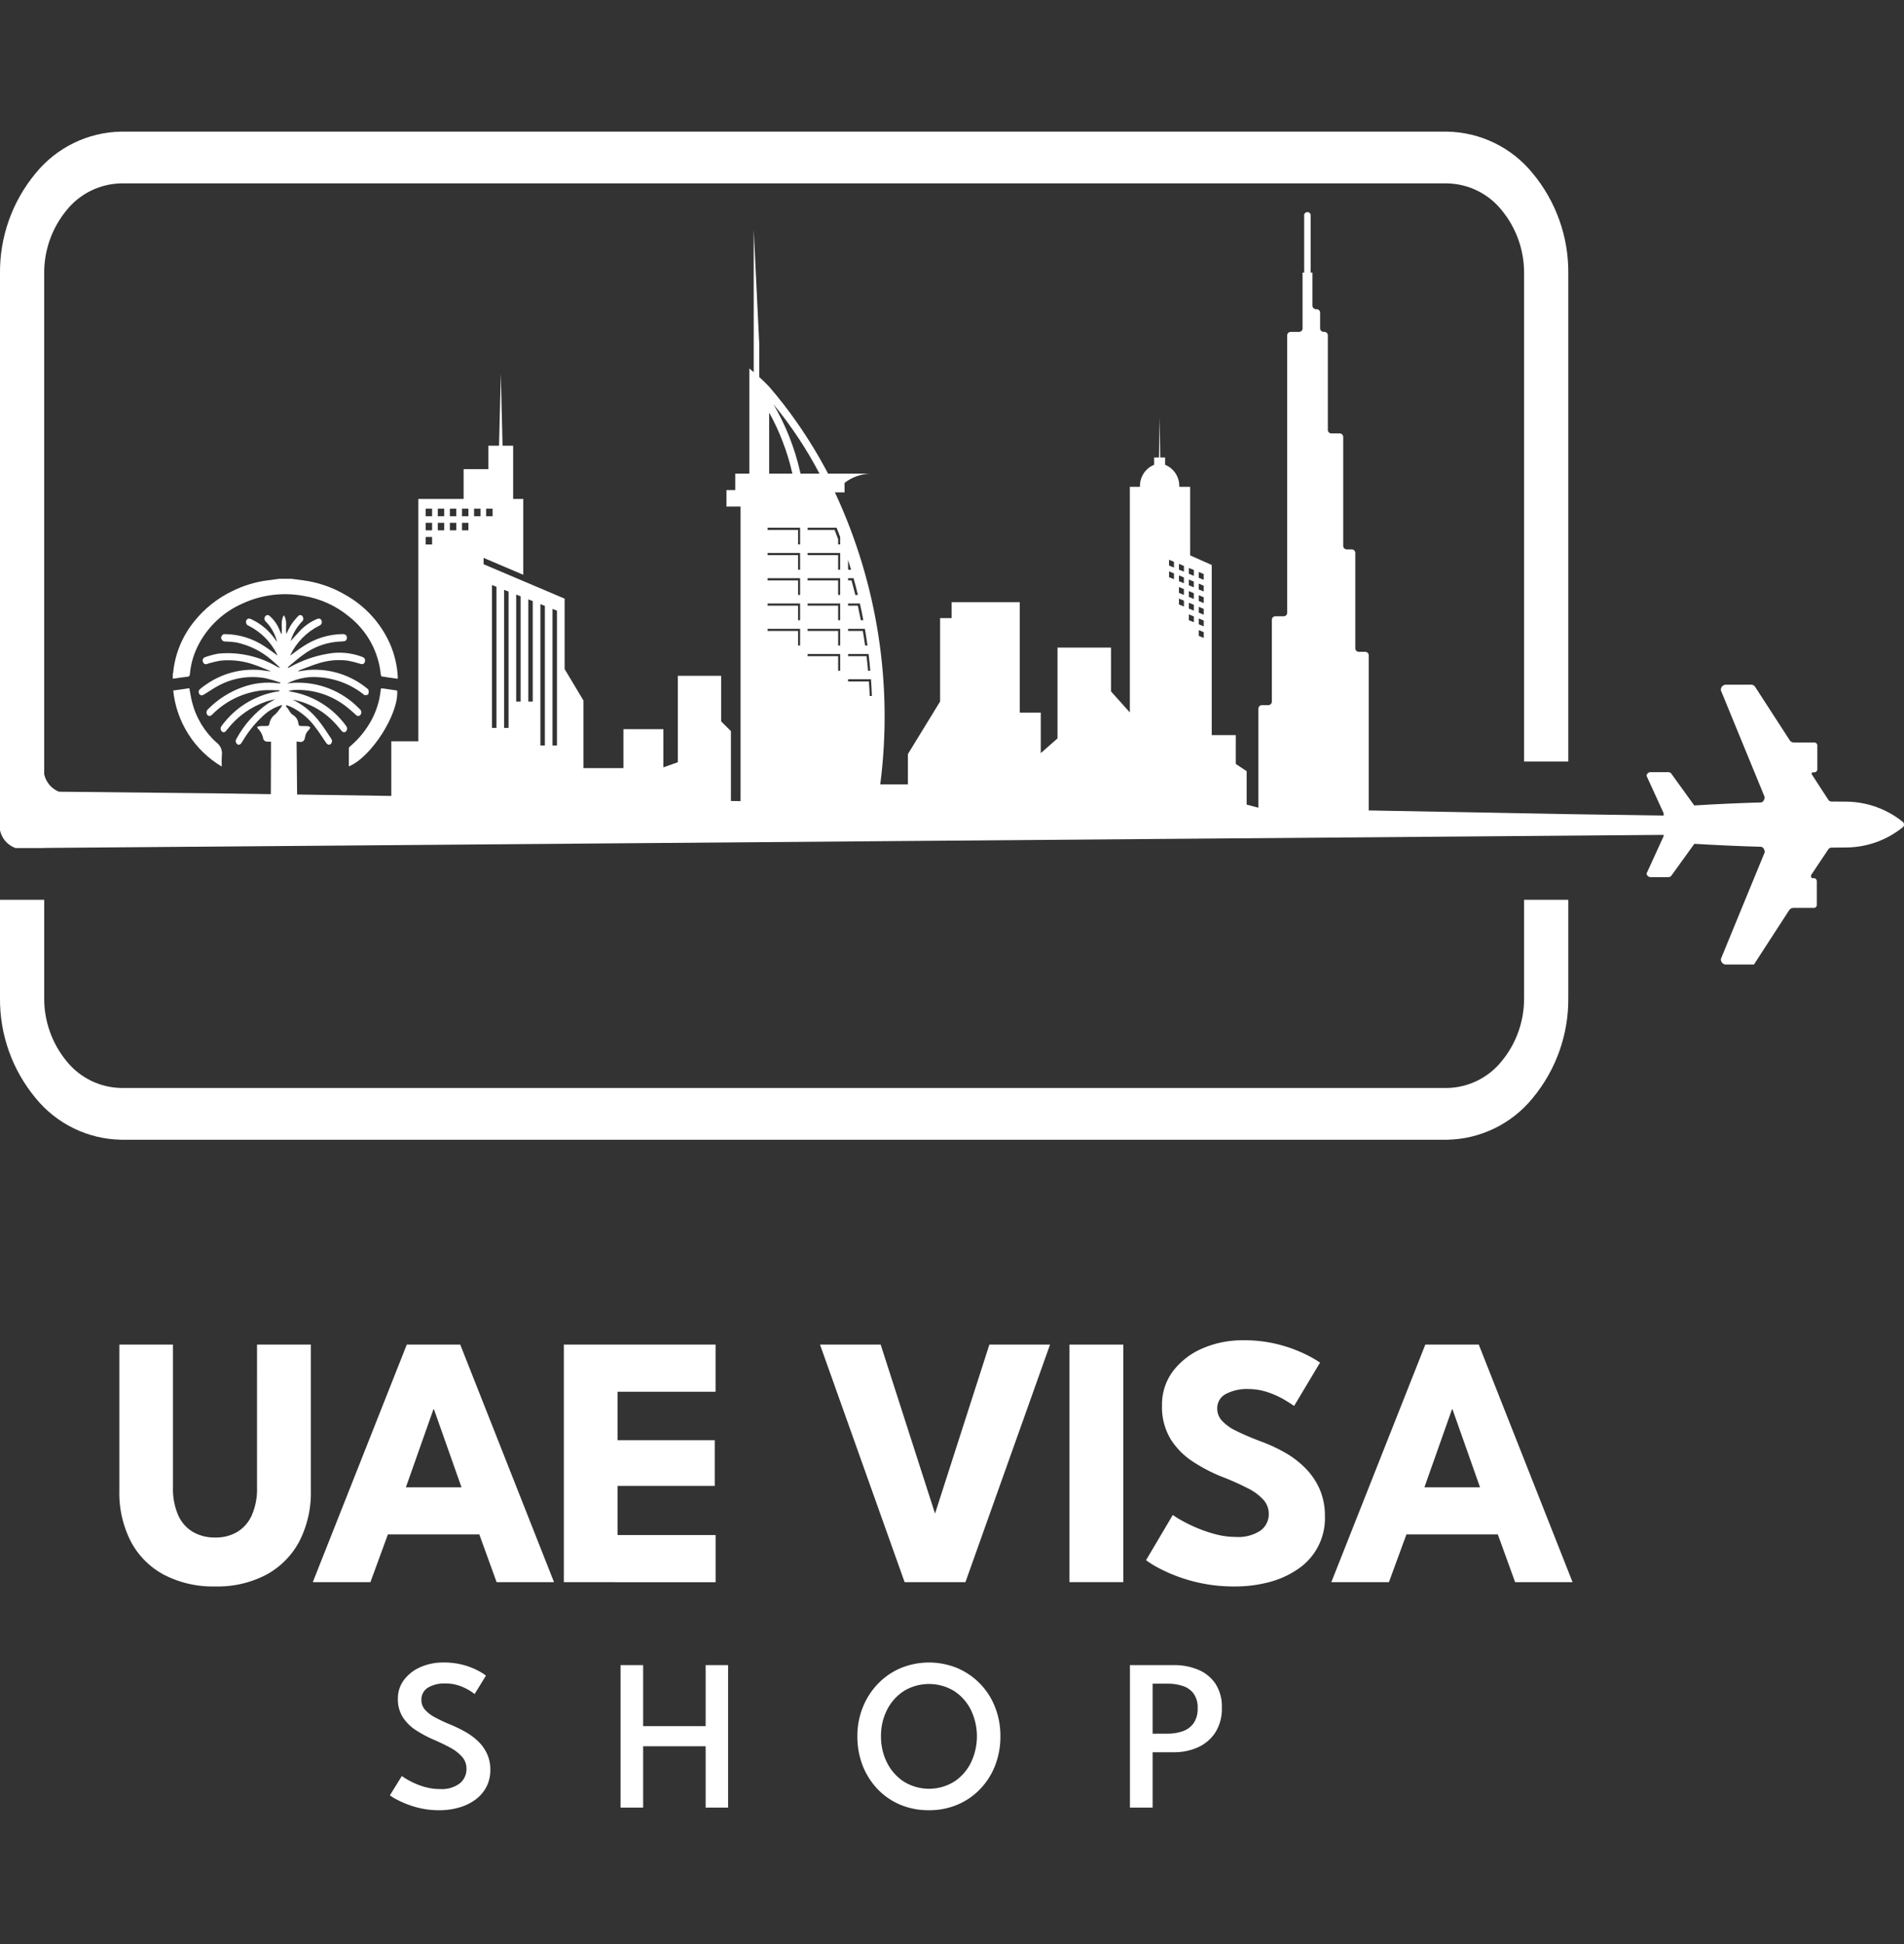 <svg xmlns="http://www.w3.org/2000/svg" xmlns:xlink="http://www.w3.org/1999/xlink" width="188" height="192" viewBox="0 0 188 192">
  <rect x="0" y="0" width="188" height="192" fill="#333333" stroke="none"/>
  <defs>
    <clipPath id="clip-path">
      <rect id="Rectangle_9475" data-name="Rectangle 9475" width="188" height="165.773" fill="#fff"/>
    </clipPath>
    <clipPath id="clip-path-2">
      <path id="Path_11419" data-name="Path 11419" d="M83.739,54.081H86c.037.553.069,1.1.089,1.654h-.213c-.016-.479-.047-.959-.079-1.438h-2.06Zm-3.994-2.493h3.214V53.24h-.2V51.8H79.744Zm3.994,0h2.024q.1.826.169,1.652h-.221q-.064-.719-.15-1.436h-1.82Zm34.629-1.79v-.571l.488.2V50Zm-42.579-.7H79v1.65h-.2V49.309H75.788Zm3.956,0h3.214v1.65h-.2V49.309H79.744Zm3.994,0h1.656c.1.551.179,1.1.26,1.65h-.236q-.1-.716-.226-1.436H83.739Zm34.629-.441v-.577l.488.2v.573Zm-.979-.408v-.571l.492.2v.573ZM54.553,47.135l.443.171V60.619h-.443Zm63.815.368v-.573l.488.205v.573ZM53.358,56.29V46.661l.443.175V60.619h-.443ZM75.788,46.6H79v1.652h-.2V46.816H75.788Zm3.956,0h3.214v1.652h-.2V46.816H79.744Zm3.994,0h1.168q.183.826.337,1.652H85q-.14-.719-.3-1.436h-.965Zm33.65.5v-.573l.492.2v.579Zm-65.225-.908.441.169V56.29h-.441Zm64.248.5v-.573l.49.2V46.9Zm1.957-.337v-.571l.488.2v.573Zm-67.4-.638.439.177V56.29h-.439Zm66.418.232v-.573l.492.205v.573Zm-67.613-.7.441.171V58.884h-.441Zm66.635.3v-.573l.49.2v.579Zm-67.83-.772.441.175V58.884h-.441Zm69.787.435V44.64l.488.2v.577Zm-.979-.408v-.571l.492.2v.571Zm-41.6-.7H79v1.65h-.2V44.321H75.788Zm3.956,0h3.214v1.65h-.2V44.321H79.744Zm3.994,0h.542c.154.545.3,1.1.429,1.65h-.256c-.116-.477-.24-.957-.376-1.436h-.339Zm32.673.291v-.573l.49.205V44.6Zm1.957-.335V43.49l.488.2v.573ZM115.43,44v-.573l.488.2V44.2Zm1.959-.335v-.573l.492.2v.577Zm-.977-.408v-.571l.49.2v.571Zm-32.673-.093v-.863c.106.319.2.642.3.969h-.268Zm31.691-.313v-.573l.488.205v.571ZM75.788,41.612H79v1.652h-.2V41.826H75.788Zm3.956,0h3.214v1.652h-.2V41.826H79.744ZM42.031,40.032h.634v.742h-.634Zm33.758-.914H79v1.652h-.2V39.333H75.788Zm3.956,0h2.863c.122.3.24.612.351.914v.738h-.2v-.522c-.114-.3-.23-.612-.351-.914H79.744Zm-37.713-.484h.634v.742h-.634Zm1.195,0h.634v.742h-.634Zm1.195,0h.634v.742H44.42Zm1.195,0h.634v.742h-.634ZM42.031,37.24h.634v.74h-.634Zm1.195,0h.634v.74h-.634Zm1.195,0h.634v.74H44.42Zm1.195,0h.634v.74h-.634Zm1.193,0h.634v.74h-.634Zm1.195,0h.634v.74H48Zm27.943-9.492a21.619,21.619,0,0,1,1.343,2.891,21.851,21.851,0,0,1,.947,3.133h-2.29ZM79,33.585a23.392,23.392,0,0,0-2.627-6.656,39.817,39.817,0,0,1,4.541,6.843H79.047ZM11.969,0A11.126,11.126,0,0,0,3.515,4.116,15.242,15.242,0,0,0,0,14.015V69a2.393,2.393,0,0,0,1.53,1.753H4.364v-.012l7.706-.063,138.415-1.115,5.029-.041,11.542-.093V67.584l-12.2-.181-19.732-.366c0-.026.024-.043.024-.073V51.749a.349.349,0,0,0-.319-.376h-.687a.352.352,0,0,1-.321-.376V41.633a.35.35,0,0,0-.321-.376h-.551a.35.35,0,0,1-.321-.376V30.18a.352.352,0,0,0-.321-.376h-.876a.35.35,0,0,1-.321-.376V20.147a.351.351,0,0,0-.319-.376h-.126a.349.349,0,0,1-.319-.376V17.908a.35.35,0,0,0-.321-.374h-.114a.352.352,0,0,1-.321-.376V13.92h-.177v-5.6a.324.324,0,1,0-.64,0v5.6h-.158V19.4a.351.351,0,0,1-.321.376h-.878a.349.349,0,0,0-.319.376V47.486a.352.352,0,0,1-.321.376H125.9a.35.35,0,0,0-.319.376v8.027a.352.352,0,0,1-.323.374h-.683a.352.352,0,0,0-.321.378v9.754l-1.16-.307V63.157l-1.075-.713V59.6h-2.373V42.795l-2.133-.947V35.076H116.44a2.254,2.254,0,0,0-1.4-2.176v-.719h-.479l-.061-3.97-.061,3.97h-.479V32.9a2.256,2.256,0,0,0-1.4,2.176h-1V57.358L109.7,55.282V50.954h-5.281v8.97l-1.654,1.453v-4h-2.074V46.466H93.962v1.577H92.825V56.28l-3.18,5.191v2.995H86.916a52.357,52.357,0,0,0-4.478-28.843h.953v-.937a4.434,4.434,0,0,1,2.548-.914H81.762a47.2,47.2,0,0,0-3.068-5.043,43.547,43.547,0,0,0-2.749-3.541c-.3-.323-.63-.644-.979-.957V20.939L74.421,9.7V23.751c-.14-.122-.286-.242-.433-.358V33.772H72.6V35.4h-.87v1.629h1.392V66.117l-.951-.012V59.2l-.967-.959v-4.5H66.926v8.539l-1.424.5V59.01H61.558v3.848H57.612V56.186l-1.861-3.111V46.121l-8-3.4v-.626l3.917,1.668V36.277h-1V31.015H49.621l-.171-7.093-.175,7.093H48.224v2.316H45.777v2.946h-4.47V60.211H38.636v5.394l-9.3-.14c0-.018,0-.041,0-.061-.012-1.636-.033-3.269-.049-4.9,0-.087,0-.177,0-.28.106.018.185.037.264.043.335.033.5-.075.561-.435a1.211,1.211,0,0,1,.408-.774c.059-.045.081-.148.122-.226-.073-.039-.146-.11-.221-.114-.238-.018-.477-.014-.717-.016-.128,0-.215-.049-.238-.223a1.122,1.122,0,0,0-.538-.872c-.325-.177-.394-.6-.666-.8-.018-.016,0-.091,0-.173.167.063.327.11.477.177a6.459,6.459,0,0,1,2.406,2.026c.372.473.695,1,1.038,1.5.156.228.358.278.5.112a.409.409,0,0,0,0-.528c-.354-.524-.689-1.067-1.073-1.558a7.4,7.4,0,0,0-2.432-2.125c-.049-.022-.1-.045-.142-.069s-.089-.049-.132-.073a7.573,7.573,0,0,1,4.133,2.282c.24.244.451.524.679.784.161.185.325.2.457.057a.4.4,0,0,0,0-.524c-.043-.067-.091-.13-.14-.193a8.5,8.5,0,0,0-4.817-3.1c-.242-.053-.49-.1-.733-.144a1.309,1.309,0,0,1,.378-.1c.043-.006.085-.012.128-.014a7.773,7.773,0,0,1,5.331,1.741c.289.226.557.484.835.725a.272.272,0,0,0,.431-.012.39.39,0,0,0-.02-.52,1.251,1.251,0,0,0-.114-.118,8.4,8.4,0,0,0-6.459-2.53c-.2.012-.4.041-.638.065a5.97,5.97,0,0,1,2.188-.62,7.981,7.981,0,0,1,5.346,1.692c.051.037.106.1.152.091.112-.012.268-.018.321-.1a.646.646,0,0,0,.022-.41c-.016-.079-.114-.144-.187-.2a8.155,8.155,0,0,0-5.711-1.786c-.36.03-.713.1-1.071.148a.656.656,0,0,1,.221-.146c.583-.215,1.164-.455,1.755-.636a6.654,6.654,0,0,1,2.985-.278,12.427,12.427,0,0,1,1.245.317.3.3,0,0,0,.412-.234.359.359,0,0,0-.228-.445c-.041-.018-.083-.03-.122-.047a6.306,6.306,0,0,0-3.259-.289,11.717,11.717,0,0,0-3.763,1.31c-.065.037-.134.067-.2.1-.014-.024-.026-.051-.039-.075.479-.392.941-.811,1.438-1.166a6.621,6.621,0,0,1,3.824-1.371,1.739,1.739,0,0,0,.323-.03.3.3,0,0,0,.242-.335.312.312,0,0,0-.238-.341.839.839,0,0,0-.213-.024,7.184,7.184,0,0,0-3.87,1.219c-.433.276-.843.6-1.262.9a.136.136,0,0,1,0-.041,6.332,6.332,0,0,1,2.84-2.9.382.382,0,0,0,.248-.5c-.073-.2-.238-.256-.461-.163a4.891,4.891,0,0,0-1.636,1.124c-.333.345-.65.713-.967,1.059a4.777,4.777,0,0,1,1.075-1.879.4.4,0,0,0,.128-.538.269.269,0,0,0-.455-.053,6.437,6.437,0,0,0-.707.876,8.908,8.908,0,0,0-.461.89c-.1-.62.14-1.284-.24-1.855-.37.583-.122,1.256-.234,1.9-.075-.169-.126-.3-.189-.423a3.6,3.6,0,0,0-.977-1.4.284.284,0,0,0-.459.059.4.4,0,0,0,.112.528A4.343,4.343,0,0,1,27.358,50.4c-.049-.069-.1-.136-.148-.2a5.92,5.92,0,0,0-2.43-2.062c-.226-.1-.394-.041-.463.154a.382.382,0,0,0,.236.506,6.3,6.3,0,0,1,2.818,2.857.175.175,0,0,1,.012.071c-.427-.3-.837-.624-1.268-.9a7.136,7.136,0,0,0-3.85-1.2c-.085,0-.193-.012-.25.041a.526.526,0,0,0-.189.323.5.5,0,0,0,.2.317c.075.059.2.039.295.047a9.493,9.493,0,0,1,.994.087,7.788,7.788,0,0,1,3.5,1.737c.291.238.563.51.843.766a.666.666,0,0,1-.3-.1,9.59,9.59,0,0,0-5.8-1.294,8.634,8.634,0,0,0-1.325.356.342.342,0,0,0-.2.441c.067.2.2.286.38.234.063-.016.124-.049.187-.065a11.361,11.361,0,0,1,1.122-.264,7.586,7.586,0,0,1,3.592.473c.488.171.965.384,1.447.575-.362-.016-.709-.091-1.059-.128a8.066,8.066,0,0,0-5.344,1.424,4.957,4.957,0,0,0-.6.453.358.358,0,0,0,.075.616.484.484,0,0,0,.335-.093c.484-.286.945-.626,1.438-.876a7.089,7.089,0,0,1,4.641-.709,14.988,14.988,0,0,1,1.445.425l-.014.069a1.561,1.561,0,0,1-.2,0,7.383,7.383,0,0,0-3.491.37,9.037,9.037,0,0,0-3.442,2.184.419.419,0,0,0-.081.555c.116.163.3.161.479-.01a8.166,8.166,0,0,1,4.962-2.4c.557-.053,1.117-.008,1.678-.008,0,.035,0,.067,0,.1-.116.016-.234.026-.349.047a8.483,8.483,0,0,0-4.962,2.879,5.741,5.741,0,0,0-.4.506.386.386,0,0,0,.02.518c.148.144.293.11.427-.039.051-.059.1-.124.15-.183a8.232,8.232,0,0,1,3.8-2.71c.289-.1.585-.158.88-.236-.23.165-.471.278-.7.425a10.153,10.153,0,0,0-3.1,3.478.4.4,0,0,0,.051.52c.144.126.319.081.451-.118.081-.12.15-.248.23-.372A10.858,10.858,0,0,1,25.9,57.767a4.6,4.6,0,0,1,1.965-1.15c-.055.114-.079.183-.116.24-.057.085-.124.163-.187.24a2.986,2.986,0,0,1-.368.437,1.47,1.47,0,0,0-.6.949c-.022.161-.1.215-.221.215-.063,0-.124,0-.187,0-.154,0-.309,0-.465.006a2.511,2.511,0,0,0-.341.079.715.715,0,0,0,.073.156A1.9,1.9,0,0,1,26,59.992a.418.418,0,0,0,.268.238,1.953,1.953,0,0,0,.488.01c0,.327,0,.656,0,.983-.006,1.4-.014,2.8-.016,4.206l-5.25-.077.01-.051-.024.051L5.813,65.187a2.41,2.41,0,0,1-1.449-1.725V14.015A9.7,9.7,0,0,1,6.6,7.729a7.08,7.08,0,0,1,5.37-2.619H142.883a7.073,7.073,0,0,1,5.368,2.619,9.686,9.686,0,0,1,2.235,6.286V62.208h4.366V14.015a15.252,15.252,0,0,0-3.515-9.9A11.129,11.129,0,0,0,142.883,0Z" fill="#fff"/>
    </clipPath>
    <clipPath id="clip-path-3">
      <path id="Path_11420" data-name="Path 11420" d="M150.486,37.338v9.681a9.687,9.687,0,0,1-2.235,6.288,7.078,7.078,0,0,1-5.368,2.617H11.969A7.085,7.085,0,0,1,6.6,53.308a9.7,9.7,0,0,1-2.235-6.288V37.338H0v9.681a15.243,15.243,0,0,0,3.515,9.9,11.131,11.131,0,0,0,8.454,4.114H142.883a11.134,11.134,0,0,0,8.454-4.114,15.254,15.254,0,0,0,3.515-9.9V37.338Z" transform="translate(0 -37.338)" fill="#fff"/>
    </clipPath>
    <clipPath id="clip-path-4">
      <path id="Path_11421" data-name="Path 11421" d="M18.9,21.737c-.38.051-.758.1-1.136.15a11.078,11.078,0,0,0-3.484,1.059,10.781,10.781,0,0,0-3.769,3A9.468,9.468,0,0,0,8.435,31a.866.866,0,0,1-.039.142V31.6c.494-.065.987-.142,1.483-.2.15-.016.193-.083.207-.246a7.7,7.7,0,0,1,.926-3.052,8.927,8.927,0,0,1,4.214-3.9,10.022,10.022,0,0,1,6.085-.78,9.416,9.416,0,0,1,4.5,2.048,8.307,8.307,0,0,1,3.127,5.74c.006.061.055.161.093.167.518.085,1.04.156,1.581.232,0-.1,0-.165,0-.23a9.41,9.41,0,0,0-.788-3.267,10.322,10.322,0,0,0-4.358-4.775,11.088,11.088,0,0,0-4.254-1.459c-.366-.045-.731-.1-1.1-.144Z" transform="translate(-8.396 -21.737)" fill="#fff"/>
    </clipPath>
    <clipPath id="clip-path-5">
      <path id="Path_11422" data-name="Path 11422" d="M20.13,27.07a.381.381,0,0,0-.024.085A7.876,7.876,0,0,1,19,30.524a8.93,8.93,0,0,1-1.9,2.241c-.059.051-.142.132-.142.2-.012.6-.006,1.195-.006,1.8,2.223-.912,4.962-5.215,4.773-7.493-.459-.067-.924-.14-1.39-.207a.613.613,0,0,0-.063,0c-.045,0-.089,0-.142,0" transform="translate(-16.951 -27.066)" fill="#fff"/>
    </clipPath>
    <clipPath id="clip-path-6">
      <path id="Path_11423" data-name="Path 11423" d="M8.419,27.285A9.9,9.9,0,0,0,13.21,34.79a9.332,9.332,0,0,1,.01-1.1,1.341,1.341,0,0,0-.526-1.272,7.984,7.984,0,0,1-2.426-4.039c-.108-.427-.169-.868-.258-1.329-.52.075-1.046.152-1.591.23" transform="translate(-8.419 -27.055)" fill="#fff"/>
    </clipPath>
    <clipPath id="clip-path-7">
      <path id="Path_11424" data-name="Path 11424" d="M96.256,42.978h.234l.234,0-.234,0Zm2,0H98.1v0h-.022l.022,0h.161Zm-2.694,0,.388,0-.388,0m-3.759-4.48h.016l.041,0H91.9l.1,0-.1,0-.116,0h-.059l-.006,0h-.073l0,0h-.008l-.122,0H91.5l-.047,0h-.018l-.059,0h0l.008,0h.069l0,0h.053l.006,0h.116l.01,0H91.7l.022,0h.059Zm1.152-.028-.461.012.461-.012m3.765-.043c-.154,0-.311,0-.467,0,.156,0,.313,0,.467,0m-8.9-11.542a.512.512,0,0,0-.467.547l1.093,2.666,3.062,7.459.161.392a.4.4,0,0,1,0,.069.515.515,0,0,1-.309.494q-3.316.094-6.63.3l-2.255-3.125,0-.006a.358.358,0,0,0-.289-.156h-1.8a.4.4,0,0,0-.37.354l1.69,3.7v.719H80.394a.415.415,0,0,0,0,.821H81.71v.715l-1.69,3.7a.4.4,0,0,0,.37.356h1.8a.36.36,0,0,0,.289-.158l0,0L84.738,42.6q3.313.2,6.63.295a.516.516,0,0,1,.309.492c0,.026,0,.047,0,.071l.223-.549-.223.549-.161.392L88.45,51.308l-1.093,2.666a.513.513,0,0,0,.467.549h2.542l.006,0h.043l.006,0h.008l.006,0h.008l.006,0,.006,0,.008,0,.006,0,.006,0,.008,0,0,0,.008,0H90.5l.006,0,.006,0,.008,0,0,0,.008,0,.006,0,.006,0,.006,0,.006,0,0,0,.008,0,.006,0,0,0,.006,0,.008,0,0,0,.006,0,.006-.006,0,0,.006,0,.006,0,0,0,.006,0,.006-.006.006,0,0,0,.006-.006.006,0,0,0,0-.006.006-.006,0-.006,0,0,.006-.006,0-.006.006,0,.008-.012.012-.018.014-.018,2.668-4.118.772-1.191a.513.513,0,0,1,.388-.187h2.05a.292.292,0,0,0,.266-.309v-2.32a.29.29,0,0,0-.266-.309h-.224a.21.21,0,0,1-.075-.163V45.69L97.995,43.1a.4.4,0,0,1,.264-.124c.51,0,1.016-.006,1.524-.014a8.984,8.984,0,0,0,5.593-2.044.392.392,0,0,0,.063-.219.4.4,0,0,0-.063-.219,8.984,8.984,0,0,0-5.593-2.044c-.508-.006-1.014-.01-1.524-.012A.408.408,0,0,1,98,38.3l.079.122h0L97.3,37.23l-.983-1.52v0l-.116-.179.116.177V35.7a.207.207,0,0,1,.075-.163h.224a.292.292,0,0,0,.266-.309V32.906a.291.291,0,0,0-.266-.311h-2.05a.52.52,0,0,1-.388-.187L90.74,27.1a.45.45,0,0,0-.374-.217Z" transform="translate(-80.02 -26.88)" fill="#fff"/>
    </clipPath>
    <clipPath id="clip-uae-visa-logo">
      <rect width="188" height="192"/>
    </clipPath>
  </defs>
  <g id="uae-visa-logo" clip-path="url(#clip-uae-visa-logo)">
    <g id="Group_25116" data-name="Group 25116" transform="translate(0 13)">
      <g id="Group_25116-2" data-name="Group 25116" transform="translate(0 0)">
        <g id="Group_25115" data-name="Group 25115" clip-path="url(#clip-path)">
          <path id="Path_11409" data-name="Path 11409" d="M19.394,58.959H24.71V73.372a10.513,10.513,0,0,1-1.138,5.02,8,8,0,0,1-3.253,3.287,10.315,10.315,0,0,1-5.047,1.164,10.462,10.462,0,0,1-5.083-1.164,7.909,7.909,0,0,1-3.261-3.287A10.559,10.559,0,0,1,5.8,73.372V58.959h5.295V73.088a6.443,6.443,0,0,0,.508,2.7,3.617,3.617,0,0,0,1.447,1.662,4.265,4.265,0,0,0,2.223.561,4.137,4.137,0,0,0,2.186-.561,3.668,3.668,0,0,0,1.43-1.662,6.444,6.444,0,0,0,.506-2.7Z" transform="translate(5.984 60.831)" fill="#fff"/>
          <path id="Path_11410" data-name="Path 11410" d="M24.48,58.959h5.278l9.259,23.459H33.349l-1.707-4.71H22.613l-1.723,4.71H15.2Zm-.089,14.094h5.492l-2.718-7.7h-.055Z" transform="translate(15.686 60.831)" fill="#fff"/>
          <path id="Path_11411" data-name="Path 11411" d="M27.4,58.959h14.98v4.657H32.7V68.4h9.6v4.515H32.7v4.85h9.683v4.657H27.4Z" transform="translate(28.275 60.831)" fill="#fff"/>
          <path id="Path_11412" data-name="Path 11412" d="M54.211,82.418H48.205L39.851,58.959h5.99l5.368,16.689,5.366-16.689h5.99Z" transform="translate(41.116 60.831)" fill="#fff"/>
          <rect id="Rectangle_9474" data-name="Rectangle 9474" width="5.315" height="23.459" transform="translate(105.6 119.79)" fill="#fff"/>
          <path id="Path_11413" data-name="Path 11413" d="M65.219,58.749a13.57,13.57,0,0,1,3.82.482,13.95,13.95,0,0,1,2.629,1.012,10.046,10.046,0,0,1,1.211.711l-2.56,4.283q-.283-.213-.969-.622a8.561,8.561,0,0,0-1.615-.729,5.974,5.974,0,0,0-1.948-.321,4.407,4.407,0,0,0-2.213.49A1.576,1.576,0,0,0,62.73,65.5a1.756,1.756,0,0,0,.453,1.18,4.509,4.509,0,0,0,1.388,1c.62.313,1.412.654,2.371,1.022a16.33,16.33,0,0,1,2.471,1.136,9.22,9.22,0,0,1,2.034,1.556,6.86,6.86,0,0,1,1.4,2.07,6.567,6.567,0,0,1,.514,2.666,6.031,6.031,0,0,1-2.708,5.242,9.084,9.084,0,0,1-2.842,1.272,13.05,13.05,0,0,1-3.3.416A15.894,15.894,0,0,1,57.1,81.32a9.8,9.8,0,0,1-1.4-.853L58.341,76a9.182,9.182,0,0,0,.825.516,14.056,14.056,0,0,0,1.5.738,13.729,13.729,0,0,0,1.894.65,7.74,7.74,0,0,0,1.981.266A3.977,3.977,0,0,0,67,77.543a2,2,0,0,0,.817-1.66,2.054,2.054,0,0,0-.516-1.369,5.2,5.2,0,0,0-1.546-1.146,26.124,26.124,0,0,0-2.576-1.148,16.093,16.093,0,0,1-2.889-1.51,7.268,7.268,0,0,1-2.176-2.221,6.119,6.119,0,0,1-.837-3.306,5.471,5.471,0,0,1,1.111-3.421,7.2,7.2,0,0,1,2.934-2.231,9.8,9.8,0,0,1,3.9-.782" transform="translate(57.46 60.615)" fill="#fff"/>
          <path id="Path_11414" data-name="Path 11414" d="M73.98,58.959h5.279l9.259,23.459H82.847l-1.707-4.71H72.113l-1.725,4.71H64.7Zm-.089,14.094h5.492l-2.718-7.7h-.053Z" transform="translate(66.755 60.831)" fill="#fff"/>
          <path id="Path_11415" data-name="Path 11415" d="M24.2,74.411a7.342,7.342,0,0,1,2.15.282,7.133,7.133,0,0,1,1.445.6,5.221,5.221,0,0,1,.638.412l-1.119,1.823a4.741,4.741,0,0,0-.569-.39,5.267,5.267,0,0,0-1-.453,4.09,4.09,0,0,0-1.319-.2A3.1,3.1,0,0,0,22.7,76.9a1.371,1.371,0,0,0-.64,1.221,1.409,1.409,0,0,0,.341.937,3.394,3.394,0,0,0,.975.758,14.32,14.32,0,0,0,1.52.715,13.725,13.725,0,0,1,1.457.705,6.359,6.359,0,0,1,1.274.926,4.14,4.14,0,0,1,.9,1.237,3.723,3.723,0,0,1,.337,1.621,3.561,3.561,0,0,1-.4,1.7,3.694,3.694,0,0,1-1.087,1.247,5.05,5.05,0,0,1-1.595.766A6.859,6.859,0,0,1,23.863,89a8.27,8.27,0,0,1-2.414-.325,9.609,9.609,0,0,1-1.733-.683,4.931,4.931,0,0,1-.768-.463l1.182-1.91a4.178,4.178,0,0,0,.475.315,8.059,8.059,0,0,0,.857.437,6.7,6.7,0,0,0,1.136.384,5.354,5.354,0,0,0,1.3.154,2.947,2.947,0,0,0,1.95-.559,1.809,1.809,0,0,0,.662-1.447,1.749,1.749,0,0,0-.423-1.166,4.131,4.131,0,0,0-1.15-.9q-.731-.4-1.66-.8a12.044,12.044,0,0,1-1.753-.937,4.327,4.327,0,0,1-1.294-1.274,3.272,3.272,0,0,1-.492-1.829,3.026,3.026,0,0,1,.614-1.883,4.063,4.063,0,0,1,1.625-1.252,5.421,5.421,0,0,1,2.229-.449" transform="translate(19.55 76.774)" fill="#fff"/>
          <path id="Path_11416" data-name="Path 11416" d="M38.56,82.555H32.388v6.057H30.157V74.538h2.231v6.024H38.56V74.538h2.219V88.612H38.56Z" transform="translate(31.115 76.905)" fill="#fff"/>
          <path id="Path_11417" data-name="Path 11417" d="M41.667,81.695a7.525,7.525,0,0,1,.538-2.863,7.18,7.18,0,0,1,1.493-2.32,6.806,6.806,0,0,1,2.243-1.546,7.354,7.354,0,0,1,5.6,0,6.9,6.9,0,0,1,3.726,3.866,7.717,7.717,0,0,1,.522,2.863,7.847,7.847,0,0,1-.516,2.875,7,7,0,0,1-1.467,2.322,6.7,6.7,0,0,1-2.239,1.552A7.1,7.1,0,0,1,48.735,89a7.172,7.172,0,0,1-2.853-.553,6.664,6.664,0,0,1-2.239-1.552,7.116,7.116,0,0,1-1.461-2.322,7.889,7.889,0,0,1-.516-2.875m2.334,0a5.648,5.648,0,0,0,.607,2.627,4.791,4.791,0,0,0,1.674,1.867,4.739,4.739,0,0,0,4.921,0,4.767,4.767,0,0,0,1.664-1.867,6.016,6.016,0,0,0,0-5.252A4.759,4.759,0,0,0,51.2,77.215a4.787,4.787,0,0,0-4.921,0,4.784,4.784,0,0,0-1.674,1.855A5.64,5.64,0,0,0,44,81.695" transform="translate(42.99 76.774)" fill="#fff"/>
          <path id="Path_11418" data-name="Path 11418" d="M54.913,74.538h4.328a6.142,6.142,0,0,1,2.393.447,3.817,3.817,0,0,1,1.713,1.378,4.114,4.114,0,0,1,.64,2.387,4.352,4.352,0,0,1-.64,2.436,4,4,0,0,1-1.713,1.467,5.676,5.676,0,0,1-2.393.49H57.152v5.469H54.913Zm2.239,6.77h1.471a4.464,4.464,0,0,0,1.5-.24,2.18,2.18,0,0,0,1.075-.794,2.45,2.45,0,0,0,.4-1.471,2.344,2.344,0,0,0-.4-1.455,2.142,2.142,0,0,0-1.075-.752,4.739,4.739,0,0,0-1.5-.224H57.152Z" transform="translate(56.657 76.905)" fill="#fff"/>
        </g>
      </g>
      <g id="Group_25118" data-name="Group 25118" transform="translate(0 0)">
        <g id="Group_25117" data-name="Group 25117" clip-path="url(#clip-path-2)">
          <rect id="Rectangle_9476" data-name="Rectangle 9476" width="167.057" height="70.752" transform="translate(0 0)" fill="#fff"/>
        </g>
      </g>
      <g id="Group_25120" data-name="Group 25120" transform="translate(0 75.862)">
        <g id="Group_25119" data-name="Group 25119" clip-path="url(#clip-path-3)">
          <rect id="Rectangle_9477" data-name="Rectangle 9477" width="154.852" height="23.696" transform="translate(0 0)" fill="#fff"/>
        </g>
      </g>
      <g id="Group_25122" data-name="Group 25122" transform="translate(17.059 44.164)">
        <g id="Group_25121" data-name="Group 25121" clip-path="url(#clip-path-4)">
          <rect id="Rectangle_9478" data-name="Rectangle 9478" width="22.219" height="9.874" transform="translate(0 0)" fill="#fff"/>
        </g>
      </g>
      <g id="Group_25124" data-name="Group 25124" transform="translate(34.441 54.991)">
        <g id="Group_25123" data-name="Group 25123" clip-path="url(#clip-path-5)">
          <rect id="Rectangle_9479" data-name="Rectangle 9479" width="4.968" height="7.704" transform="translate(-0.005 0)" fill="#fff"/>
        </g>
      </g>
      <g id="Group_25126" data-name="Group 25126" transform="translate(17.105 54.969)">
        <g id="Group_25125" data-name="Group 25125" clip-path="url(#clip-path-6)">
          <rect id="Rectangle_9480" data-name="Rectangle 9480" width="4.866" height="7.735" transform="translate(0 0)" fill="#fff"/>
        </g>
      </g>
      <g id="Group_25128" data-name="Group 25128" transform="translate(162.581 54.614)">
        <g id="Group_25127" data-name="Group 25127" clip-path="url(#clip-path-7)">
          <rect id="Rectangle_9481" data-name="Rectangle 9481" width="25.419" height="27.642" transform="translate(0 0)" fill="#fff"/>
        </g>
      </g>
    </g>
  </g>
</svg>
